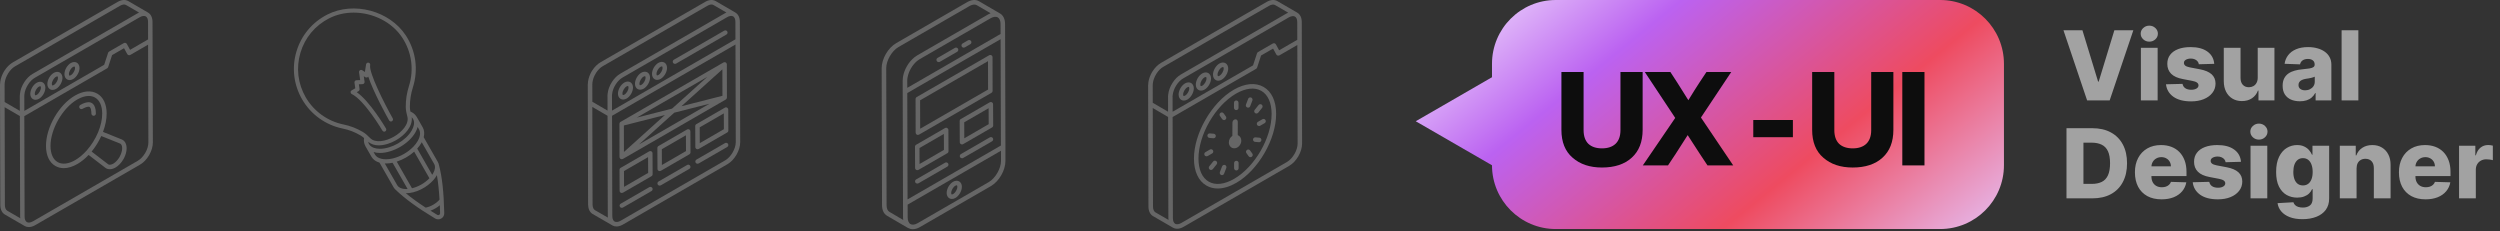 <svg width="638" height="59" viewBox="0 0 638 59" fill="none" xmlns="http://www.w3.org/2000/svg">
<rect x="0" y="0" width="638" height="59" fill="#333333" stroke="none"/>
<path d="M531.433 7.717L535.436 20.828H535.585L539.588 7.717H544.43L538.39 25.618H532.63L526.591 7.717H531.433ZM546.357 25.618V12.193H550.631V25.618H546.357ZM548.499 10.628C547.899 10.628 547.383 10.43 546.952 10.034C546.52 9.632 546.305 9.148 546.305 8.583C546.305 8.023 546.52 7.545 546.952 7.149C547.383 6.747 547.899 6.546 548.499 6.546C549.105 6.546 549.62 6.747 550.046 7.149C550.477 7.545 550.693 8.023 550.693 8.583C550.693 9.148 550.477 9.632 550.046 10.034C549.62 10.43 549.105 10.628 548.499 10.628ZM565.073 16.292L561.149 16.397C561.108 16.117 560.997 15.869 560.816 15.654C560.636 15.432 560.4 15.261 560.108 15.138C559.823 15.01 559.491 14.946 559.112 14.946C558.617 14.946 558.194 15.045 557.845 15.243C557.501 15.441 557.332 15.709 557.338 16.047C557.332 16.309 557.437 16.537 557.652 16.729C557.874 16.921 558.267 17.076 558.832 17.192L561.42 17.682C562.76 17.938 563.756 18.363 564.409 18.958C565.067 19.552 565.399 20.339 565.405 21.318C565.399 22.238 565.126 23.04 564.584 23.721C564.047 24.403 563.313 24.933 562.381 25.312C561.449 25.685 560.382 25.872 559.182 25.872C557.265 25.872 555.753 25.478 554.646 24.692C553.544 23.899 552.915 22.838 552.758 21.51L556.979 21.405C557.073 21.895 557.314 22.267 557.705 22.524C558.095 22.78 558.593 22.909 559.199 22.909C559.747 22.909 560.193 22.806 560.537 22.602C560.881 22.399 561.055 22.128 561.061 21.79C561.055 21.487 560.921 21.245 560.659 21.064C560.397 20.878 559.986 20.732 559.427 20.627L557.084 20.181C555.738 19.937 554.736 19.485 554.077 18.827C553.419 18.162 553.093 17.317 553.098 16.292C553.093 15.395 553.332 14.628 553.815 13.993C554.299 13.352 554.986 12.863 555.878 12.525C556.77 12.187 557.821 12.018 559.033 12.018C560.851 12.018 562.285 12.399 563.334 13.163C564.383 13.92 564.962 14.963 565.073 16.292ZM576.171 19.823V12.193H580.437V25.618H576.364V23.118H576.224C575.927 23.94 575.42 24.593 574.703 25.076C573.992 25.554 573.133 25.793 572.125 25.793C571.21 25.793 570.406 25.583 569.712 25.163C569.019 24.744 568.48 24.158 568.095 23.407C567.711 22.649 567.515 21.764 567.509 20.75V12.193H571.784V19.91C571.789 20.639 571.982 21.213 572.361 21.632C572.739 22.052 573.255 22.262 573.908 22.262C574.333 22.262 574.715 22.168 575.053 21.982C575.396 21.79 575.667 21.513 575.865 21.152C576.069 20.785 576.171 20.342 576.171 19.823ZM586.942 25.845C586.085 25.845 585.325 25.703 584.661 25.417C584.002 25.126 583.481 24.689 583.096 24.106C582.717 23.517 582.528 22.78 582.528 21.895C582.528 21.149 582.659 20.519 582.921 20.007C583.184 19.494 583.545 19.077 584.005 18.757C584.465 18.436 584.996 18.194 585.596 18.031C586.196 17.862 586.837 17.749 587.519 17.69C588.282 17.62 588.897 17.548 589.363 17.472C589.829 17.39 590.167 17.277 590.377 17.131C590.593 16.98 590.7 16.767 590.7 16.493V16.449C590.7 16 590.546 15.654 590.237 15.409C589.928 15.164 589.512 15.042 588.987 15.042C588.422 15.042 587.968 15.164 587.624 15.409C587.28 15.654 587.061 15.992 586.968 16.423L583.026 16.283C583.143 15.467 583.443 14.739 583.926 14.098C584.416 13.451 585.086 12.944 585.937 12.577C586.793 12.204 587.822 12.018 589.022 12.018C589.879 12.018 590.668 12.12 591.391 12.324C592.113 12.522 592.743 12.813 593.279 13.198C593.815 13.576 594.229 14.043 594.52 14.596C594.817 15.15 594.966 15.782 594.966 16.493V25.618H590.945V23.748H590.84C590.601 24.202 590.295 24.587 589.922 24.901C589.555 25.216 589.121 25.452 588.62 25.609C588.125 25.767 587.565 25.845 586.942 25.845ZM588.262 23.048C588.722 23.048 589.136 22.955 589.503 22.769C589.876 22.582 590.173 22.326 590.394 21.999C590.616 21.667 590.727 21.283 590.727 20.846V19.57C590.604 19.634 590.456 19.692 590.281 19.744C590.112 19.797 589.925 19.846 589.721 19.893C589.517 19.94 589.308 19.98 589.092 20.015C588.877 20.05 588.67 20.082 588.472 20.111C588.069 20.176 587.726 20.275 587.44 20.409C587.16 20.543 586.945 20.718 586.793 20.933C586.648 21.143 586.575 21.393 586.575 21.685C586.575 22.128 586.732 22.466 587.047 22.699C587.367 22.932 587.772 23.048 588.262 23.048ZM601.853 7.717V25.618H597.579V7.717H601.853ZM533.985 50.618H527.368V32.717H533.976C535.8 32.717 537.371 33.076 538.687 33.792C540.01 34.503 541.03 35.529 541.747 36.869C542.463 38.203 542.822 39.8 542.822 41.659C542.822 43.524 542.463 45.126 541.747 46.466C541.036 47.806 540.019 48.835 538.696 49.552C537.373 50.263 535.803 50.618 533.985 50.618ZM531.695 46.929H533.819C534.821 46.929 535.669 46.761 536.362 46.423C537.062 46.079 537.589 45.522 537.945 44.753C538.306 43.978 538.486 42.947 538.486 41.659C538.486 40.371 538.306 39.346 537.945 38.582C537.583 37.813 537.05 37.26 536.345 36.922C535.646 36.578 534.783 36.406 533.758 36.406H531.695V46.929ZM551.624 50.871C550.219 50.871 549.007 50.595 547.987 50.041C546.974 49.482 546.193 48.686 545.645 47.655C545.103 46.618 544.832 45.385 544.832 43.958C544.832 42.571 545.106 41.359 545.654 40.322C546.201 39.279 546.974 38.469 547.97 37.892C548.966 37.309 550.141 37.018 551.492 37.018C552.448 37.018 553.322 37.166 554.115 37.464C554.907 37.761 555.592 38.201 556.169 38.783C556.745 39.366 557.194 40.086 557.515 40.942C557.835 41.793 557.995 42.769 557.995 43.87V44.937H546.327V42.454H554.018C554.013 42 553.905 41.595 553.695 41.239C553.485 40.884 553.197 40.607 552.83 40.409C552.468 40.205 552.052 40.103 551.58 40.103C551.102 40.103 550.674 40.211 550.295 40.426C549.916 40.636 549.616 40.925 549.395 41.292C549.173 41.653 549.057 42.064 549.045 42.524V45.05C549.045 45.598 549.153 46.079 549.368 46.492C549.584 46.9 549.89 47.218 550.286 47.445C550.682 47.672 551.154 47.786 551.702 47.786C552.081 47.786 552.425 47.734 552.734 47.629C553.042 47.524 553.308 47.37 553.529 47.166C553.75 46.962 553.916 46.711 554.027 46.414L557.952 46.528C557.789 47.407 557.43 48.174 556.877 48.826C556.329 49.473 555.609 49.977 554.718 50.338C553.826 50.694 552.795 50.871 551.624 50.871ZM571.899 41.292L567.975 41.397C567.934 41.117 567.823 40.869 567.643 40.654C567.462 40.432 567.226 40.261 566.935 40.138C566.649 40.01 566.317 39.946 565.938 39.946C565.443 39.946 565.021 40.045 564.671 40.243C564.327 40.441 564.158 40.709 564.164 41.047C564.158 41.309 564.263 41.537 564.479 41.729C564.7 41.921 565.093 42.076 565.659 42.192L568.246 42.682C569.586 42.938 570.583 43.363 571.235 43.958C571.894 44.552 572.226 45.339 572.232 46.318C572.226 47.238 571.952 48.04 571.41 48.721C570.874 49.403 570.14 49.933 569.207 50.312C568.275 50.685 567.209 50.871 566.008 50.871C564.091 50.871 562.579 50.478 561.472 49.691C560.371 48.899 559.741 47.839 559.584 46.51L563.806 46.405C563.899 46.895 564.141 47.267 564.531 47.524C564.922 47.78 565.42 47.908 566.026 47.908C566.574 47.908 567.019 47.806 567.363 47.602C567.707 47.399 567.882 47.128 567.888 46.79C567.882 46.487 567.748 46.245 567.485 46.064C567.223 45.878 566.812 45.732 566.253 45.627L563.911 45.181C562.565 44.937 561.562 44.485 560.904 43.827C560.245 43.162 559.919 42.317 559.925 41.292C559.919 40.395 560.158 39.628 560.642 38.993C561.125 38.352 561.813 37.863 562.704 37.525C563.596 37.187 564.648 37.018 565.86 37.018C567.678 37.018 569.111 37.399 570.16 38.163C571.209 38.92 571.789 39.963 571.899 41.292ZM574.336 50.618V37.193H578.61V50.618H574.336ZM576.477 35.628C575.877 35.628 575.361 35.43 574.93 35.034C574.499 34.632 574.283 34.148 574.283 33.583C574.283 33.023 574.499 32.545 574.93 32.149C575.361 31.747 575.877 31.546 576.477 31.546C577.083 31.546 577.599 31.747 578.024 32.149C578.456 32.545 578.671 33.023 578.671 33.583C578.671 34.148 578.456 34.632 578.024 35.034C577.599 35.43 577.083 35.628 576.477 35.628ZM587.589 55.932C586.313 55.932 585.22 55.755 584.311 55.399C583.402 55.044 582.688 54.557 582.17 53.94C581.651 53.322 581.339 52.623 581.234 51.842L585.281 51.614C585.357 51.888 585.497 52.127 585.701 52.331C585.911 52.535 586.182 52.693 586.514 52.803C586.852 52.914 587.248 52.969 587.702 52.969C588.419 52.969 589.011 52.794 589.477 52.445C589.949 52.101 590.185 51.498 590.185 50.636V48.276H590.036C589.867 48.689 589.611 49.059 589.267 49.386C588.923 49.712 588.495 49.968 587.982 50.155C587.475 50.341 586.892 50.434 586.234 50.434C585.255 50.434 584.358 50.207 583.542 49.753C582.732 49.292 582.082 48.581 581.593 47.62C581.109 46.653 580.867 45.409 580.867 43.888C580.867 42.32 581.118 41.03 581.619 40.016C582.12 38.996 582.776 38.241 583.586 37.752C584.401 37.263 585.278 37.018 586.216 37.018C586.922 37.018 587.525 37.14 588.026 37.385C588.533 37.624 588.949 37.933 589.276 38.311C589.602 38.69 589.85 39.083 590.019 39.491H590.141V37.193H594.398V50.67C594.398 51.807 594.112 52.765 593.541 53.546C592.97 54.327 592.172 54.918 591.146 55.321C590.121 55.728 588.935 55.932 587.589 55.932ZM587.72 47.323C588.238 47.323 588.681 47.186 589.048 46.912C589.416 46.638 589.698 46.245 589.896 45.732C590.094 45.219 590.193 44.605 590.193 43.888C590.193 43.159 590.094 42.533 589.896 42.009C589.704 41.478 589.421 41.07 589.048 40.785C588.681 40.499 588.238 40.357 587.72 40.357C587.19 40.357 586.741 40.502 586.374 40.794C586.007 41.085 585.727 41.496 585.535 42.026C585.348 42.55 585.255 43.171 585.255 43.888C585.255 44.605 585.351 45.219 585.543 45.732C585.736 46.245 586.013 46.638 586.374 46.912C586.741 47.186 587.19 47.323 587.72 47.323ZM601.397 42.961V50.618H597.123V37.193H601.187V39.657H601.335C601.633 38.836 602.14 38.192 602.856 37.726C603.573 37.254 604.427 37.018 605.417 37.018C606.361 37.018 607.18 37.23 607.873 37.656C608.573 38.075 609.115 38.664 609.499 39.421C609.89 40.173 610.082 41.053 610.076 42.061V50.618H605.802V42.9C605.808 42.154 605.618 41.572 605.234 41.152C604.855 40.733 604.328 40.523 603.652 40.523C603.203 40.523 602.807 40.622 602.463 40.82C602.125 41.012 601.863 41.289 601.676 41.65C601.496 42.011 601.402 42.449 601.397 42.961ZM618.998 50.871C617.594 50.871 616.382 50.595 615.362 50.041C614.348 49.482 613.567 48.686 613.019 47.655C612.477 46.618 612.207 45.385 612.207 43.958C612.207 42.571 612.48 41.359 613.028 40.322C613.576 39.279 614.348 38.469 615.344 37.892C616.341 37.309 617.515 37.018 618.867 37.018C619.822 37.018 620.697 37.166 621.489 37.464C622.281 37.761 622.966 38.201 623.543 38.783C624.12 39.366 624.569 40.086 624.889 40.942C625.21 41.793 625.37 42.769 625.37 43.87V44.937H613.701V42.454H621.393C621.387 42 621.279 41.595 621.069 41.239C620.86 40.884 620.571 40.607 620.204 40.409C619.843 40.205 619.426 40.103 618.954 40.103C618.476 40.103 618.048 40.211 617.669 40.426C617.291 40.636 616.991 40.925 616.769 41.292C616.548 41.653 616.431 42.064 616.419 42.524V45.05C616.419 45.598 616.527 46.079 616.743 46.492C616.958 46.9 617.264 47.218 617.661 47.445C618.057 47.672 618.529 47.786 619.077 47.786C619.455 47.786 619.799 47.734 620.108 47.629C620.417 47.524 620.682 47.37 620.903 47.166C621.125 46.962 621.291 46.711 621.402 46.414L625.326 46.528C625.163 47.407 624.805 48.174 624.251 48.826C623.703 49.473 622.984 49.977 622.092 50.338C621.201 50.694 620.169 50.871 618.998 50.871ZM627.553 50.618V37.193H631.705V39.64H631.844C632.089 38.754 632.488 38.096 633.042 37.664C633.595 37.227 634.239 37.009 634.974 37.009C635.172 37.009 635.376 37.024 635.585 37.053C635.795 37.076 635.99 37.114 636.171 37.166V40.881C635.967 40.811 635.699 40.756 635.367 40.715C635.041 40.674 634.749 40.654 634.493 40.654C633.986 40.654 633.528 40.767 633.121 40.995C632.718 41.216 632.401 41.528 632.168 41.93C631.941 42.326 631.827 42.792 631.827 43.328V50.618H627.553Z" fill="#A2A2A2"/>
<path fill-rule="evenodd" clip-rule="evenodd" d="M495.122 58.449C504.116 58.449 511.408 51.157 511.408 42.163V16.286C511.408 7.292 504.116 9.36064e-06 495.122 8.57428e-06L397.043 0C388.049 -7.86327e-07 380.757 7.292 380.757 16.286V19.708L361.297 30.944L380.757 42.179C380.766 51.166 388.054 58.449 397.043 58.449L495.122 58.449Z" fill="url(#paint0_linear_1104_437)"/>
<path d="M408.82 42.751C405.717 42.751 403.217 41.913 401.32 40.239C399.422 38.609 398.473 36.243 398.473 33.14V18.373H404.132V33.207C404.132 34.725 404.534 35.886 405.338 36.69C406.164 37.471 407.325 37.862 408.82 37.862C410.316 37.862 411.477 37.471 412.303 36.69C413.129 35.886 413.542 34.725 413.542 33.207V18.373H419.201V33.14C419.201 36.199 418.275 38.565 416.422 40.239C414.591 41.913 412.057 42.751 408.82 42.751ZM441.815 18.373L434.08 29.993L442.317 42.215H435.754L433.778 39.235C432.841 37.828 431.814 36.243 430.698 34.48C430.363 35.038 429.347 36.623 427.651 39.235L425.675 42.215H419.246L427.517 30.093L419.748 18.373H426.278L428.086 21.152C428.108 21.219 429.035 22.693 430.865 25.573C431.914 23.854 432.841 22.38 433.645 21.152L435.486 18.373H441.815ZM457.548 35.015H447.436V30.629H457.548V35.015ZM472.809 42.751C469.706 42.751 467.206 41.913 465.309 40.239C463.411 38.609 462.462 36.243 462.462 33.14V18.373H468.121V33.207C468.121 34.725 468.523 35.886 469.327 36.69C470.153 37.471 471.314 37.862 472.809 37.862C474.305 37.862 475.466 37.471 476.292 36.69C477.118 35.886 477.531 34.725 477.531 33.207V18.373H483.19V33.14C483.19 36.199 482.263 38.565 480.411 40.239C478.58 41.913 476.046 42.751 472.809 42.751ZM491.127 42.215H485.468V18.373H491.127V42.215Z" fill="#0D0D0D"/>
<path d="M112.028 42.132C111.968 41.843 111.875 41.571 111.73 41.316L108.132 35.021C108.362 34.086 108.285 33.218 107.869 32.487L106.329 29.799C106.312 29.774 106.287 29.756 106.27 29.731C105.929 29.178 105.411 28.753 104.739 28.464C104.662 28.081 104.602 27.69 104.602 27.307C104.594 25.614 104.849 23.922 105.377 22.272C106.797 17.806 106.142 12.984 103.573 9.054C99.431 2.734 90.254 0.284 83.518 3.721C79.665 5.686 76.875 9.037 75.65 13.162C74.425 17.288 74.944 21.617 77.096 25.351C79.325 29.212 83.11 31.925 87.474 32.81C89.081 33.133 90.612 33.729 92.033 34.58C92.339 34.758 92.628 34.988 92.9 35.226C92.798 35.966 92.9 36.646 93.223 37.225C93.232 37.25 93.232 37.276 93.249 37.301L94.788 39.989C95.205 40.72 95.92 41.23 96.847 41.503L100.445 47.797C100.598 48.06 100.794 48.29 101.023 48.486C103.413 50.773 106.696 53.147 111.043 55.758C111.29 55.903 111.562 55.979 111.834 55.979C112.097 55.979 112.361 55.911 112.608 55.767C113.101 55.486 113.382 54.976 113.374 54.406C113.253 49.038 112.828 45.134 112.028 42.132H112.028ZM110.803 41.851C111.16 42.464 111.05 43.349 110.514 44.284C110.454 44.394 110.369 44.496 110.292 44.599L106.473 37.922C106.882 37.471 107.239 36.995 107.52 36.502C107.562 36.434 107.588 36.357 107.63 36.289L110.803 41.851ZM105.139 48.044L101.251 41.248C102.859 40.729 104.441 39.827 105.7 38.704L109.587 45.492C108.43 46.708 106.771 47.661 105.139 48.044ZM93.962 36.195C94.719 36.824 95.655 37.096 96.65 37.096C98.138 37.096 99.746 36.526 101.022 35.812C103.318 34.511 105.377 32.223 105.07 29.917C105.275 30.113 105.436 30.343 105.538 30.606C105.819 31.338 105.649 32.29 105.07 33.294C103.591 35.871 99.95 37.972 96.956 37.972C95.774 37.972 94.847 37.632 94.345 37.011C94.141 36.773 94.022 36.501 93.962 36.195ZM87.685 31.772C83.62 30.947 80.09 28.412 78.014 24.823C76.007 21.344 75.531 17.312 76.671 13.468C77.811 9.624 80.413 6.502 84.003 4.674C85.933 3.687 88.085 3.219 90.246 3.219C95.102 3.219 100.018 5.567 102.681 9.649C105.071 13.315 105.683 17.798 104.365 21.965C103.812 23.718 103.531 25.52 103.548 27.324C103.557 28.191 103.761 28.999 103.965 29.782C104.45 31.67 102.511 33.754 100.503 34.893C98.462 36.05 95.808 36.603 94.456 35.233C93.911 34.681 93.316 34.102 92.602 33.677C91.054 32.759 89.412 32.121 87.686 31.773L87.685 31.772ZM95.706 39.453L95.332 38.797C95.825 38.942 96.353 39.035 96.948 39.035C100.282 39.035 104.339 36.697 105.989 33.822C106.27 33.337 106.465 32.861 106.584 32.393L106.942 33.022C107.376 33.788 107.257 34.834 106.602 35.982C106.321 36.467 105.964 36.943 105.547 37.377C105.471 37.419 105.411 37.487 105.368 37.555C104.059 38.874 102.239 39.92 100.427 40.388C100.342 40.388 100.257 40.404 100.18 40.447C99.602 40.575 99.032 40.651 98.479 40.651C98.062 40.651 97.688 40.608 97.348 40.523C97.331 40.515 97.305 40.515 97.288 40.507C96.556 40.337 96.004 39.971 95.706 39.453ZM98.19 41.706C98.292 41.706 98.386 41.723 98.487 41.723C99.04 41.723 99.61 41.655 100.188 41.536L104.016 48.222C103.897 48.23 103.778 48.247 103.667 48.247C102.842 48.247 102.162 48.043 101.728 47.677C101.584 47.558 101.465 47.414 101.371 47.261L98.19 41.706ZM103.659 49.31C106.074 49.31 108.923 47.873 110.616 45.934C110.633 45.917 110.659 45.891 110.667 45.874C110.956 45.534 111.22 45.176 111.433 44.811C111.458 44.768 111.475 44.735 111.492 44.692C111.807 46.461 112.028 48.528 112.164 50.944C111.33 51.93 109.893 52.755 108.626 52.985C106.669 51.709 104.985 50.484 103.548 49.302C103.591 49.302 103.625 49.31 103.659 49.31ZM112.071 54.839C112.003 54.882 111.807 54.966 111.595 54.839C110.991 54.473 110.412 54.116 109.851 53.767C110.71 53.461 111.552 52.976 112.249 52.38C112.275 53.036 112.3 53.716 112.309 54.422C112.309 54.677 112.139 54.796 112.071 54.839Z" fill="#666666"/>
<path d="M98.045 33.601C98.139 33.601 98.232 33.575 98.317 33.524C98.573 33.38 98.657 33.048 98.504 32.793C98.326 32.486 94.413 25.869 91.037 23.522L91.496 23.258C91.683 23.148 91.785 22.935 91.76 22.723L91.581 21.515L92.534 21.472C92.687 21.464 92.823 21.396 92.916 21.276C93.01 21.157 93.053 21.013 93.035 20.86L92.84 19.448L93.222 19.703C93.375 19.805 93.562 19.814 93.732 19.746C93.834 19.703 93.919 19.627 93.97 19.533C95.365 23.675 98.802 29.842 99.303 30.735C99.448 30.991 99.771 31.084 100.026 30.939C100.281 30.795 100.375 30.471 100.23 30.216C97.857 25.998 94.268 18.751 94.447 16.761L94.472 16.591C94.515 16.31 94.328 16.038 94.047 15.987C93.766 15.936 93.494 16.115 93.426 16.395C93.417 16.455 93.4 16.506 93.4 16.574L93.12 18.369L92.447 17.926C92.269 17.816 92.048 17.807 91.869 17.926C91.691 18.037 91.597 18.241 91.631 18.445L91.912 20.435L90.959 20.478C90.806 20.487 90.67 20.554 90.577 20.674C90.483 20.793 90.44 20.937 90.458 21.09L90.67 22.528L89.735 23.064C89.565 23.166 89.463 23.344 89.471 23.54C89.48 23.735 89.59 23.914 89.769 23.999C93.001 25.564 97.551 33.261 97.594 33.338C97.688 33.507 97.858 33.601 98.045 33.601Z" fill="#666666"/>
<path d="M332.223 10.479L332.214 5.652C332.214 4.516 331.798 3.658 331.041 3.224C331.032 3.224 331.032 3.224 331.023 3.214C331.023 3.214 331.013 3.214 331.013 3.205L325.973 0.279C325.216 -0.155 324.229 -0.081 323.25 0.491L296.296 16.045C295.484 16.516 294.754 17.245 294.172 18.141C293.997 18.399 293.84 18.676 293.692 18.999C293.258 19.885 293.028 20.799 293.018 21.658C293.009 21.686 293 21.713 293 21.741L293.083 52.738C293.092 53.855 293.507 54.713 294.255 55.156L299.295 58.073C299.305 58.083 299.314 58.091 299.323 58.101C299.646 58.285 300.015 58.378 300.403 58.378C300.92 58.378 301.474 58.212 302.046 57.889L329 42.326C330.856 41.255 332.295 38.754 332.295 36.631L332.223 10.479ZM299.25 28.517L299.241 24.686C299.241 24.649 299.241 24.622 299.231 24.585C299.231 24.502 299.25 24.409 299.268 24.299C299.342 23.487 299.675 22.573 300.219 21.733C300.699 20.985 301.308 20.376 301.955 20.006L328.899 4.443C329.102 4.323 329.296 4.249 329.481 4.194C329.721 4.12 329.942 4.092 330.145 4.12C330.182 4.129 330.21 4.147 330.247 4.157C330.321 4.175 330.385 4.194 330.45 4.231L330.468 4.24H330.477C330.856 4.461 331.059 4.969 331.059 5.661L331.068 10.157L326.434 12.834L325.613 11.329C325.539 11.19 325.41 11.089 325.262 11.052C325.114 11.005 324.948 11.034 324.819 11.107L321.043 13.285C320.924 13.359 320.831 13.47 320.785 13.608L319.779 16.682L299.25 28.517ZM294.736 19.508C294.865 19.231 294.994 19 295.142 18.778C295.623 18.031 296.232 17.422 296.878 17.052L323.832 1.498C324.442 1.138 325.014 1.064 325.392 1.286L328.743 3.233C328.632 3.28 328.512 3.344 328.402 3.409C328.373 3.418 328.346 3.427 328.318 3.446C328.309 3.446 328.309 3.455 328.3 3.455L301.374 18.999C300.562 19.47 299.833 20.2 299.251 21.104C298.605 22.101 298.208 23.199 298.124 24.15C298.097 24.326 298.078 24.501 298.078 24.676C298.078 24.713 298.078 24.75 298.088 24.787L298.097 27.529H298.088V28.507L294.183 26.236L294.174 21.75C294.174 21.058 294.377 20.264 294.737 19.507L294.736 19.508ZM294.247 52.738L294.182 27.566L298.096 29.846L298.17 55.692C298.17 55.848 298.198 55.978 298.217 56.126L294.856 54.187C294.468 53.947 294.256 53.43 294.247 52.738ZM328.429 41.338L301.475 56.901C300.866 57.251 300.303 57.325 299.924 57.122C299.915 57.122 299.915 57.113 299.915 57.113L299.887 57.094C299.527 56.864 299.324 56.374 299.324 55.691L299.25 29.863L320.555 17.567C320.675 17.493 320.768 17.383 320.814 17.244L321.82 14.17L324.893 12.398L325.715 13.903C325.789 14.042 325.918 14.143 326.066 14.18C326.213 14.226 326.38 14.198 326.509 14.125L331.078 11.485L331.152 36.649C331.152 38.337 329.906 40.488 328.429 41.337L328.429 41.338Z" fill="#666666"/>
<path d="M303.968 21.187C303.534 20.938 302.971 20.974 302.426 21.279C301.503 21.814 300.783 23.06 300.783 24.131C300.783 24.75 301.032 25.248 301.475 25.497C301.669 25.608 301.891 25.664 302.121 25.664C302.407 25.664 302.721 25.572 303.017 25.405C303.94 24.87 304.66 23.624 304.66 22.553C304.651 21.934 304.401 21.436 303.968 21.187ZM302.436 24.399C302.242 24.51 302.103 24.528 302.048 24.491C301.993 24.463 301.937 24.334 301.937 24.122C301.937 23.466 302.436 22.608 303.008 22.276C303.147 22.202 303.257 22.165 303.331 22.165C303.359 22.165 303.386 22.174 303.396 22.183C303.451 22.211 303.506 22.34 303.506 22.552C303.506 23.208 303.008 24.076 302.436 24.399Z" fill="#666666"/>
<path d="M308.362 18.649C307.918 18.39 307.355 18.427 306.811 18.741C305.888 19.276 305.168 20.522 305.168 21.593C305.168 22.212 305.417 22.71 305.86 22.959C306.054 23.07 306.275 23.126 306.506 23.126C306.792 23.126 307.106 23.034 307.402 22.867C308.334 22.332 309.054 21.076 309.054 20.015C309.045 19.405 308.796 18.907 308.362 18.649ZM306.82 21.87C306.626 21.981 306.488 21.999 306.432 21.962C306.377 21.934 306.321 21.805 306.321 21.593C306.321 20.937 306.82 20.079 307.392 19.747C307.531 19.673 307.641 19.636 307.715 19.636C307.743 19.636 307.771 19.645 307.789 19.654C307.844 19.682 307.9 19.811 307.9 20.023C307.9 20.679 307.392 21.538 306.82 21.87Z" fill="#666666"/>
<path d="M312.745 16.119C312.302 15.87 311.739 15.898 311.195 16.211C310.272 16.747 309.552 17.993 309.561 19.054C309.561 19.673 309.81 20.181 310.253 20.43C310.447 20.541 310.659 20.596 310.89 20.596C311.176 20.596 311.481 20.513 311.785 20.337C312.718 19.802 313.438 18.547 313.438 17.485C313.429 16.867 313.179 16.369 312.745 16.119ZM311.204 19.341C310.992 19.461 310.862 19.461 310.825 19.433C310.788 19.415 310.714 19.304 310.714 19.054C310.714 18.399 311.204 17.541 311.776 17.217C311.97 17.106 312.118 17.088 312.173 17.125C312.228 17.153 312.284 17.282 312.284 17.494C312.284 18.141 311.776 19.009 311.204 19.341Z" fill="#666666"/>
<path d="M322.476 22.193C320.408 21.002 317.703 21.251 314.86 22.895C309.239 26.144 304.679 34.036 304.697 40.507C304.707 43.747 305.842 46.193 307.891 47.365C308.75 47.864 309.719 48.104 310.762 48.104C312.23 48.104 313.836 47.624 315.498 46.664C321.119 43.415 325.688 35.522 325.67 29.061C325.67 25.812 324.525 23.375 322.476 22.193V22.193ZM314.925 45.657C312.451 47.078 310.162 47.328 308.473 46.359C306.793 45.389 305.86 43.313 305.851 40.497C305.833 34.405 310.134 26.956 315.433 23.891C317.906 22.47 320.196 22.22 321.894 23.189C323.575 24.159 324.507 26.245 324.516 29.061C324.534 35.152 320.233 42.602 314.925 45.657V45.657Z" fill="#666666"/>
<path d="M315.487 28.101C315.81 28.101 316.069 27.842 316.069 27.519V26.209C316.069 25.894 315.81 25.636 315.487 25.636C315.173 25.636 314.915 25.894 314.915 26.217V27.528C314.915 27.842 315.174 28.101 315.487 28.101Z" fill="#666666"/>
<path d="M315.524 41.034C315.201 41.034 314.942 41.292 314.942 41.615V42.925C314.942 43.24 315.201 43.498 315.524 43.498C315.838 43.498 316.096 43.24 316.096 42.917V41.606C316.106 41.292 315.847 41.034 315.524 41.034Z" fill="#666666"/>
<path d="M311.906 30.408C312.017 30.565 312.192 30.648 312.377 30.648C312.497 30.648 312.608 30.611 312.71 30.537C312.968 30.353 313.032 29.992 312.848 29.734L312.276 28.931C312.091 28.672 311.731 28.608 311.473 28.792C311.214 28.977 311.15 29.337 311.334 29.595L311.906 30.408Z" fill="#666666"/>
<path d="M319.023 38.402C318.838 38.144 318.478 38.079 318.22 38.263C317.961 38.448 317.897 38.808 318.081 39.067L318.653 39.87C318.764 40.027 318.94 40.11 319.124 40.11C319.244 40.11 319.355 40.073 319.457 39.999C319.715 39.815 319.78 39.454 319.595 39.196L319.023 38.402Z" fill="#666666"/>
<path d="M308.665 35.199L309.653 35.282H309.699C309.994 35.282 310.244 35.051 310.271 34.756C310.299 34.442 310.059 34.156 309.745 34.128L308.758 34.045C308.435 34.008 308.158 34.258 308.13 34.572C308.111 34.894 308.342 35.171 308.665 35.199Z" fill="#666666"/>
<path d="M321.386 35.135L320.398 35.052C320.084 35.015 319.798 35.264 319.771 35.578C319.743 35.892 319.983 36.178 320.297 36.206L321.284 36.289H321.331C321.626 36.289 321.875 36.058 321.903 35.762C321.94 35.44 321.7 35.163 321.386 35.135Z" fill="#666666"/>
<path d="M309.552 38.375C309.395 38.097 309.044 38.005 308.767 38.162L307.623 38.827C307.346 38.984 307.253 39.335 307.41 39.611C307.521 39.796 307.715 39.898 307.909 39.898C308.01 39.898 308.102 39.87 308.195 39.824L309.339 39.159C309.616 39.002 309.718 38.652 309.552 38.375Z" fill="#666666"/>
<path d="M322.17 30.427L321.026 31.092C320.749 31.249 320.657 31.6 320.814 31.877C320.924 32.061 321.118 32.163 321.312 32.163C321.414 32.163 321.506 32.135 321.598 32.089L322.743 31.424C323.02 31.267 323.112 30.916 322.955 30.639C322.807 30.363 322.457 30.261 322.17 30.427Z" fill="#666666"/>
<path d="M309.597 41.209L308.61 42.436C308.406 42.685 308.453 43.046 308.692 43.249C308.803 43.331 308.923 43.378 309.052 43.378C309.219 43.378 309.385 43.304 309.505 43.165L310.492 41.938C310.695 41.689 310.649 41.328 310.409 41.126C310.16 40.923 309.8 40.96 309.597 41.209Z" fill="#666666"/>
<path d="M320.648 28.968C320.814 28.968 320.98 28.895 321.1 28.756L322.087 27.528C322.29 27.279 322.244 26.919 322.004 26.716C321.755 26.513 321.395 26.55 321.192 26.799L320.205 28.027C320.001 28.276 320.038 28.636 320.287 28.839C320.389 28.922 320.518 28.968 320.648 28.968Z" fill="#666666"/>
<path d="M312.627 42.113C312.331 41.993 311.999 42.15 311.879 42.445L311.316 43.913C311.205 44.208 311.353 44.541 311.648 44.661C311.713 44.688 311.787 44.697 311.852 44.697C312.082 44.697 312.304 44.559 312.387 44.328L312.95 42.86C313.07 42.556 312.922 42.224 312.627 42.113Z" fill="#666666"/>
<path d="M318.312 27.436C318.376 27.463 318.45 27.473 318.515 27.473C318.745 27.473 318.967 27.334 319.05 27.104L319.613 25.636C319.724 25.34 319.576 25.008 319.281 24.888C318.986 24.768 318.653 24.925 318.533 25.22L317.97 26.688C317.859 26.993 318.007 27.325 318.312 27.436Z" fill="#666666"/>
<path d="M315.875 34.48L315.884 31.092C315.884 30.695 315.579 30.4 315.21 30.455C314.831 30.51 314.518 30.879 314.518 31.286L314.499 34.673C313.964 35.024 313.604 35.652 313.604 36.344C313.604 37.295 314.305 37.96 315.191 37.831C316.069 37.711 316.77 36.843 316.779 35.892C316.77 35.209 316.41 34.683 315.875 34.48Z" fill="#666666"/>
<path d="M256.586 37.47L256.503 9L256.493 6.133C256.493 4.876 256.031 3.914 255.199 3.433C255.181 3.424 255.162 3.415 255.144 3.406L249.836 0.308C248.995 -0.173 247.922 -0.089 246.812 0.549L228.698 11.016C226.618 12.218 224.991 15.038 225 17.433L225.092 52.366C225.092 53.624 225.555 54.585 226.378 55.066L231.74 58.192C231.75 58.201 231.768 58.201 231.787 58.201C232.138 58.395 232.527 58.497 232.942 58.497C233.516 58.497 234.135 58.312 234.764 57.951L252.878 47.493C254.968 46.291 256.595 43.462 256.586 41.067V37.47ZM234.062 15.546C234.256 15.389 234.45 15.25 234.653 15.13L250.937 5.736L252.767 4.682C252.795 4.663 252.823 4.654 252.851 4.635C253.008 4.552 253.156 4.478 253.304 4.422C253.322 4.413 253.341 4.413 253.35 4.413C253.498 4.358 253.646 4.321 253.785 4.302C253.905 4.284 254.007 4.293 254.118 4.302H254.229C254.368 4.32 254.497 4.367 254.608 4.431L254.627 4.441H254.636C255.089 4.709 255.339 5.31 255.339 6.133L255.348 8.667L231.538 22.416L231.528 20.548C231.528 20.262 231.565 19.956 231.63 19.642C231.917 18.135 232.879 16.508 234.062 15.546L234.062 15.546ZM231.611 50.886L231.537 23.748L255.356 9.998L255.43 37.137L231.611 50.886ZM226.97 54.057C226.507 53.789 226.257 53.188 226.257 52.356L226.165 17.423C226.156 15.472 227.58 12.994 229.281 12.013L247.395 1.556C247.848 1.297 248.274 1.168 248.643 1.168C248.875 1.168 249.078 1.214 249.263 1.316L252.795 3.378C252.767 3.387 252.748 3.405 252.721 3.415C252.545 3.489 252.36 3.572 252.185 3.674L249.605 5.162L234.07 14.132C233.83 14.27 233.599 14.437 233.367 14.622C231.897 15.787 230.76 17.71 230.455 19.569C230.455 19.596 230.446 19.615 230.437 19.643C230.427 19.68 230.437 19.707 230.427 19.744C230.39 20.022 230.362 20.29 230.362 20.558L230.455 55.5C230.455 55.722 230.473 55.935 230.501 56.138L226.97 54.057ZM252.304 46.484L234.2 56.943C233.47 57.368 232.813 57.451 232.351 57.183C232.212 57.109 232.101 56.989 232.009 56.859C231.861 56.647 231.741 56.378 231.685 56.055C231.658 55.879 231.639 55.685 231.639 55.472L231.629 52.218L255.448 38.468L255.458 41.067C255.448 43.017 254.016 45.505 252.304 46.484Z" fill="#666666"/>
<path d="M239.554 15.851C239.656 15.851 239.748 15.824 239.841 15.777L244.27 13.216C244.547 13.059 244.639 12.707 244.482 12.43C244.325 12.152 243.974 12.06 243.697 12.217L239.268 14.779C238.99 14.936 238.898 15.287 239.055 15.564C239.166 15.75 239.36 15.851 239.554 15.851Z" fill="#666666"/>
<path d="M245.943 12.162C246.045 12.162 246.137 12.135 246.229 12.088L247.616 11.284C247.894 11.127 247.986 10.766 247.829 10.498C247.672 10.22 247.32 10.128 247.043 10.285L245.656 11.09C245.379 11.247 245.286 11.607 245.443 11.876C245.545 12.061 245.739 12.162 245.943 12.162Z" fill="#666666"/>
<path d="M244.777 46.292C244.343 46.042 243.779 46.07 243.233 46.384C242.309 46.921 241.588 48.169 241.588 49.242C241.588 49.861 241.837 50.36 242.281 50.61C242.475 50.721 242.697 50.776 242.928 50.776C243.215 50.776 243.529 50.684 243.825 50.518C244.75 49.981 245.471 48.733 245.471 47.66C245.471 47.05 245.212 46.542 244.777 46.292ZM243.242 49.519C243.048 49.63 242.91 49.648 242.854 49.611C242.799 49.584 242.743 49.454 242.743 49.241C242.743 48.585 243.242 47.725 243.816 47.392C243.955 47.318 244.065 47.281 244.14 47.281C244.167 47.281 244.195 47.29 244.204 47.3C244.259 47.327 244.315 47.456 244.315 47.669C244.315 48.326 243.816 49.186 243.242 49.519Z" fill="#666666"/>
<path d="M233.968 34.355C234.061 34.41 234.153 34.428 234.255 34.428C234.357 34.428 234.458 34.401 234.541 34.355L253.025 23.684C253.201 23.582 253.311 23.388 253.311 23.185L253.293 14.604C253.293 14.401 253.182 14.207 253.007 14.105C252.831 14.003 252.609 14.003 252.433 14.105L233.94 24.766C233.764 24.868 233.653 25.062 233.653 25.265L233.672 33.846C233.681 34.059 233.783 34.253 233.967 34.355H233.968ZM252.138 15.603L252.156 22.852L234.829 32.848L234.811 25.599L252.138 15.603Z" fill="#666666"/>
<path d="M241.745 32.681C241.56 32.579 241.347 32.579 241.171 32.681L233.792 36.943C233.617 37.045 233.506 37.239 233.506 37.442L233.534 42.852C233.534 43.055 233.645 43.249 233.82 43.351C233.912 43.406 234.005 43.425 234.107 43.425C234.208 43.425 234.31 43.397 234.393 43.351L241.772 39.088C241.948 38.987 242.058 38.793 242.058 38.589L242.031 33.18C242.031 32.976 241.92 32.791 241.745 32.681ZM234.671 41.853L234.653 37.775L240.875 34.178L240.894 38.256L234.671 41.853Z" fill="#666666"/>
<path d="M245.222 36.786C245.314 36.841 245.406 36.86 245.508 36.86C245.61 36.86 245.712 36.832 245.795 36.786L253.174 32.523C253.35 32.422 253.46 32.227 253.46 32.024L253.433 26.615C253.433 26.411 253.321 26.217 253.146 26.116C252.97 26.014 252.748 26.014 252.573 26.116L245.194 30.378C245.018 30.48 244.907 30.674 244.907 30.877L244.935 36.286C244.935 36.49 245.046 36.684 245.222 36.786ZM252.295 27.613L252.313 31.691L246.091 35.288L246.072 31.21L252.295 27.613Z" fill="#666666"/>
<path d="M241.189 41.52L233.811 45.782C233.533 45.939 233.441 46.291 233.598 46.568C233.709 46.753 233.903 46.855 234.097 46.855C234.199 46.855 234.291 46.827 234.384 46.781L241.762 42.518C242.04 42.361 242.132 42.009 241.975 41.732C241.828 41.455 241.467 41.363 241.189 41.52Z" fill="#666666"/>
<path d="M252.601 35.057L245.222 39.32C244.944 39.477 244.852 39.837 245.009 40.106C245.12 40.29 245.314 40.392 245.508 40.392C245.61 40.392 245.702 40.365 245.795 40.318L253.174 36.056C253.451 35.899 253.544 35.538 253.387 35.27C253.23 34.993 252.878 34.9 252.601 35.057Z" fill="#666666"/>
<path d="M38.938 10.398L38.92 5.606C38.92 4.479 38.508 3.627 37.756 3.197C37.747 3.197 37.738 3.197 37.738 3.187C37.738 3.187 37.729 3.187 37.729 3.178L32.727 0.274C31.975 -0.157 30.995 -0.074 30.024 0.485L3.271 15.922C2.465 16.39 1.741 17.113 1.164 18.002C0.99 18.259 0.834 18.534 0.687 18.854C0.256 19.734 0.037 20.641 0.018 21.493C0.009 21.52 0 21.548 0 21.584L0.082 52.35C0.1 53.458 0.504 54.31 1.246 54.75L6.248 57.645C6.258 57.654 6.266 57.663 6.285 57.673C6.606 57.856 6.972 57.947 7.357 57.947C7.87 57.947 8.42 57.782 8.987 57.462L35.74 42.016C37.582 40.953 39.011 38.47 39.011 36.363L38.938 10.398ZM6.212 28.301L6.203 24.499C6.203 24.389 6.203 24.27 6.221 24.16C6.221 24.141 6.221 24.123 6.23 24.105C6.304 23.299 6.634 22.392 7.174 21.558C7.65 20.816 8.255 20.211 8.896 19.845L35.639 4.407C35.841 4.288 36.033 4.215 36.216 4.151C36.455 4.077 36.674 4.05 36.867 4.077C36.913 4.086 36.958 4.105 37.004 4.123C37.059 4.141 37.123 4.151 37.178 4.178L37.197 4.187H37.206C37.582 4.407 37.783 4.911 37.783 5.598L37.792 10.06L33.193 12.717L32.377 11.223C32.304 11.085 32.176 10.985 32.03 10.948C31.883 10.902 31.718 10.93 31.59 11.003L27.843 13.165C27.724 13.238 27.632 13.348 27.586 13.485L26.587 16.536L6.212 28.301ZM1.732 19.359C1.86 19.084 1.988 18.855 2.135 18.635C2.612 17.893 3.216 17.288 3.858 16.922L30.61 1.484C31.215 1.127 31.783 1.053 32.159 1.273L35.485 3.206C35.375 3.252 35.265 3.316 35.164 3.371C35.127 3.389 35.1 3.399 35.063 3.417C35.054 3.417 35.054 3.426 35.045 3.435L8.319 18.855C7.513 19.322 6.79 20.046 6.212 20.943C5.571 21.933 5.177 23.023 5.094 23.967C5.067 24.141 5.048 24.315 5.048 24.489V24.507V24.516L5.058 28.291L1.182 26.037L1.173 21.584C1.173 20.898 1.375 20.11 1.732 19.359ZM1.246 52.341L1.182 27.357L5.067 29.62L5.14 55.272C5.14 55.428 5.168 55.556 5.186 55.703L1.861 53.779C1.466 53.541 1.256 53.028 1.246 52.341ZM35.173 41.026L8.42 56.472C7.816 56.82 7.257 56.893 6.881 56.692C6.872 56.692 6.872 56.682 6.863 56.682L6.836 56.664C6.479 56.435 6.277 55.95 6.277 55.272L6.204 29.637L27.349 17.433C27.468 17.359 27.56 17.25 27.605 17.112L28.604 14.061L31.655 12.303L32.47 13.796C32.544 13.934 32.672 14.034 32.818 14.071C32.965 14.108 33.13 14.089 33.258 14.016L37.793 11.396L37.867 36.371C37.875 38.048 36.639 40.182 35.173 41.025L35.173 41.026Z" fill="#666666"/>
<path d="M10.893 21.025C10.462 20.778 9.903 20.814 9.363 21.117C8.447 21.648 7.732 22.885 7.732 23.948C7.732 24.562 7.98 25.056 8.42 25.304C8.612 25.414 8.832 25.469 9.061 25.469C9.345 25.469 9.656 25.377 9.949 25.212C10.866 24.681 11.58 23.444 11.58 22.381C11.571 21.767 11.324 21.273 10.893 21.025ZM9.372 24.214C9.18 24.324 9.043 24.342 8.988 24.305C8.933 24.278 8.878 24.149 8.878 23.939C8.878 23.288 9.372 22.436 9.941 22.106C10.078 22.033 10.188 21.996 10.261 21.996C10.289 21.996 10.316 22.006 10.325 22.014C10.38 22.042 10.435 22.17 10.435 22.381C10.435 23.032 9.94 23.893 9.372 24.214Z" fill="#666666"/>
<path d="M15.254 18.506C14.814 18.259 14.255 18.286 13.715 18.598C12.799 19.129 12.084 20.366 12.084 21.429C12.084 22.042 12.331 22.537 12.771 22.785C12.963 22.895 13.183 22.95 13.412 22.95C13.696 22.95 14.008 22.858 14.301 22.693C15.226 22.162 15.941 20.916 15.941 19.862C15.932 19.248 15.684 18.762 15.254 18.506ZM13.723 21.703C13.531 21.813 13.394 21.822 13.339 21.795C13.284 21.767 13.229 21.639 13.229 21.428C13.229 20.778 13.723 19.926 14.292 19.596C14.484 19.486 14.631 19.468 14.686 19.504C14.741 19.532 14.796 19.66 14.796 19.871C14.796 20.512 14.292 21.373 13.723 21.703Z" fill="#666666"/>
<path d="M19.606 15.996C19.166 15.748 18.608 15.776 18.067 16.087C17.151 16.619 16.445 17.855 16.445 18.909C16.445 19.523 16.692 20.027 17.132 20.274C17.325 20.384 17.536 20.439 17.765 20.439C18.049 20.439 18.351 20.357 18.653 20.182C19.579 19.651 20.293 18.405 20.293 17.351C20.285 16.738 20.037 16.243 19.606 15.996ZM18.076 19.193C17.866 19.312 17.737 19.303 17.701 19.285C17.664 19.267 17.59 19.157 17.59 18.909C17.59 18.259 18.076 17.407 18.644 17.085C18.837 16.975 18.983 16.957 19.038 16.994C19.093 17.021 19.148 17.15 19.148 17.36C19.148 18.002 18.644 18.863 18.076 19.193Z" fill="#666666"/>
<path d="M23.325 28.978C23.325 29.29 23.582 29.546 23.902 29.546C24.223 29.546 24.47 29.29 24.47 28.969C24.461 26.367 23.188 26.083 22.638 26.083C22.024 26.083 21.282 26.321 20.503 26.779C20.228 26.935 20.137 27.292 20.293 27.558C20.448 27.833 20.797 27.924 21.071 27.769C21.667 27.43 22.235 27.228 22.638 27.228C23.27 27.228 23.325 28.566 23.325 28.978Z" fill="#666666"/>
<path d="M31.049 35.574L26.285 33.659C26.881 32.083 27.22 30.471 27.22 28.959C27.211 26.577 26.359 24.782 24.82 23.893C23.262 22.995 21.237 23.169 19.121 24.397C15.034 26.761 11.718 32.524 11.736 37.242C11.746 39.651 12.588 41.475 14.128 42.354C14.769 42.721 15.493 42.913 16.271 42.913C17.353 42.913 18.525 42.556 19.744 41.859C20.761 41.273 21.732 40.476 22.611 39.541L26.872 42.812C27.201 43.069 27.595 43.188 28.026 43.188C28.484 43.188 28.97 43.041 29.474 42.757C30.243 42.318 30.958 41.557 31.498 40.632C32.268 39.294 32.515 37.819 32.148 36.775C31.947 36.197 31.572 35.776 31.049 35.574ZM19.176 40.87C17.463 41.859 15.869 42.033 14.705 41.365C13.541 40.696 12.891 39.23 12.891 37.241C12.882 32.954 15.997 27.53 19.707 25.395C20.752 24.79 21.751 24.488 22.649 24.488C23.244 24.488 23.784 24.626 24.261 24.901C25.434 25.578 26.075 27.026 26.084 28.977C26.084 30.508 25.7 32.157 25.04 33.751C25.04 33.76 25.031 33.769 25.022 33.778C25.022 33.788 25.022 33.797 25.013 33.806C24.316 35.473 23.309 37.077 22.117 38.414C22.108 38.424 22.099 38.424 22.099 38.432C22.099 38.432 22.099 38.442 22.09 38.442C21.201 39.422 20.221 40.265 19.176 40.87L19.176 40.87ZM30.509 40.064C30.069 40.815 29.502 41.42 28.906 41.768C28.65 41.914 28.008 42.226 27.577 41.905L23.382 38.68C24.362 37.489 25.205 36.133 25.846 34.714L30.628 36.628C30.83 36.711 30.985 36.885 31.077 37.151C31.325 37.883 31.105 39.029 30.509 40.064Z" fill="#666666"/>
<path d="M188.827 10.373L188.809 5.594C188.809 4.47 188.397 3.621 187.648 3.191C187.639 3.191 187.63 3.182 187.63 3.182C187.63 3.182 187.621 3.182 187.621 3.173L182.641 0.276C181.891 -0.154 180.914 -0.08 179.945 0.486L153.262 15.884C152.458 16.35 151.736 17.072 151.16 17.958C150.987 18.214 150.831 18.488 150.685 18.808C150.265 19.676 150.037 20.581 150.018 21.421C150.009 21.458 150 21.494 150 21.531L150.082 52.217C150.101 53.322 150.503 54.172 151.243 54.611L156.232 57.498C156.241 57.507 156.25 57.517 156.26 57.526C156.579 57.709 156.945 57.8 157.329 57.8C157.841 57.8 158.389 57.635 158.955 57.316L185.638 41.909C187.475 40.849 188.901 38.372 188.901 36.271L188.827 10.373ZM156.187 28.229L156.177 24.437C156.177 24.4 156.177 24.373 156.168 24.336C156.168 24.254 156.177 24.163 156.205 24.044C156.278 23.24 156.607 22.335 157.146 21.503C157.621 20.763 158.233 20.16 158.864 19.795L185.538 4.397C185.675 4.315 185.803 4.26 185.931 4.205C185.949 4.196 185.967 4.187 185.985 4.178C186.003 4.168 186.013 4.168 186.031 4.168C186.296 4.077 186.552 4.04 186.771 4.068C186.817 4.077 186.853 4.095 186.89 4.104C186.954 4.123 187.018 4.132 187.073 4.168L187.091 4.178H187.1C187.466 4.397 187.676 4.899 187.676 5.585L187.685 10.035L156.187 28.229ZM151.718 19.31C151.846 19.036 151.974 18.808 152.12 18.588C152.595 17.848 153.198 17.245 153.838 16.879L180.521 1.482C181.124 1.126 181.691 1.052 182.065 1.272L185.383 3.2C185.273 3.246 185.154 3.31 185.044 3.373C185.017 3.383 184.989 3.392 184.962 3.41C184.953 3.41 184.953 3.419 184.944 3.419L158.288 18.808C157.493 19.274 156.762 19.996 156.186 20.891C155.547 21.878 155.154 22.965 155.071 23.907C155.044 24.08 155.026 24.254 155.026 24.427C155.026 24.464 155.026 24.5 155.035 24.537L155.044 28.229L151.17 25.972L151.16 21.531C151.16 20.846 151.362 20.059 151.718 19.31ZM151.828 53.632C151.453 53.404 151.234 52.901 151.225 52.207L151.161 27.288L155.044 29.545L155.108 55.104V55.131C155.108 55.269 155.117 55.405 155.136 55.533L151.828 53.632ZM185.072 40.922L158.389 56.328C157.785 56.676 157.237 56.749 156.853 56.538C156.844 56.538 156.844 56.529 156.844 56.529C156.561 56.365 156.369 56.036 156.296 55.579C156.268 55.432 156.259 55.287 156.259 55.122L156.195 29.545L187.694 11.36L187.767 36.27C187.767 37.952 186.534 40.081 185.072 40.922Z" fill="#666666"/>
<path d="M160.856 20.974C160.426 20.727 159.869 20.754 159.33 21.065C158.416 21.595 157.703 22.829 157.703 23.889C157.703 24.501 157.95 24.994 158.389 25.241C158.58 25.351 158.8 25.406 159.028 25.406C159.311 25.406 159.622 25.314 159.915 25.15C160.828 24.62 161.541 23.386 161.541 22.326C161.532 21.714 161.285 21.22 160.856 20.974ZM159.339 24.154C159.147 24.263 159.01 24.282 158.955 24.245C158.9 24.217 158.845 24.09 158.845 23.879C158.845 23.23 159.338 22.381 159.905 22.052C160.097 21.942 160.234 21.924 160.289 21.96C160.344 21.988 160.399 22.116 160.399 22.335C160.399 22.975 159.905 23.834 159.339 24.154Z" fill="#666666"/>
<path d="M165.206 18.461C164.767 18.214 164.21 18.241 163.67 18.552C162.757 19.082 162.044 20.316 162.044 21.376C162.044 21.988 162.291 22.482 162.729 22.728C162.921 22.838 163.141 22.893 163.369 22.893C163.652 22.893 163.963 22.802 164.255 22.637C165.178 22.107 165.891 20.864 165.891 19.813C165.882 19.201 165.635 18.717 165.206 18.461ZM163.68 21.65C163.488 21.76 163.342 21.778 163.296 21.741C163.241 21.714 163.186 21.586 163.186 21.376C163.186 20.727 163.68 19.877 164.246 19.548C164.383 19.475 164.493 19.438 164.566 19.438C164.593 19.438 164.621 19.448 164.639 19.457C164.694 19.484 164.749 19.612 164.749 19.822C164.749 20.471 164.246 21.321 163.68 21.65Z" fill="#666666"/>
<path d="M169.545 15.957C169.107 15.71 168.55 15.738 168.01 16.048C167.096 16.578 166.384 17.812 166.393 18.863C166.393 19.475 166.639 19.978 167.078 20.224C167.27 20.334 167.48 20.389 167.709 20.389C167.992 20.389 168.293 20.306 168.595 20.133C169.518 19.603 170.231 18.36 170.231 17.309C170.222 16.697 169.975 16.204 169.545 15.957ZM168.019 19.146C167.809 19.265 167.681 19.256 167.645 19.237C167.608 19.219 167.535 19.109 167.535 18.863C167.535 18.214 168.019 17.364 168.586 17.044C168.778 16.934 168.924 16.916 168.979 16.953C169.034 16.98 169.089 17.108 169.089 17.318C169.089 17.958 168.586 18.817 168.019 19.146Z" fill="#666666"/>
<path d="M184.825 7.824L171.968 15.245C171.694 15.4 171.603 15.757 171.758 16.021C171.868 16.204 172.06 16.305 172.251 16.305C172.352 16.305 172.443 16.277 172.535 16.232L185.392 8.811C185.666 8.656 185.757 8.299 185.602 8.035C185.456 7.76 185.1 7.669 184.825 7.824Z" fill="#666666"/>
<path d="M158.096 40.063C158.096 40.081 158.106 40.091 158.106 40.1C158.115 40.173 158.133 40.237 158.16 40.301C158.17 40.328 158.188 40.346 158.206 40.374C158.224 40.392 158.224 40.419 158.243 40.438C158.27 40.465 158.307 40.484 158.334 40.511C158.352 40.52 158.361 40.547 158.38 40.557C158.389 40.566 158.398 40.557 158.407 40.566C158.489 40.612 158.572 40.639 158.663 40.639C158.754 40.639 158.837 40.611 158.919 40.575C158.928 40.566 158.946 40.575 158.955 40.566L185.227 25.396C185.237 25.387 185.237 25.378 185.245 25.378C185.318 25.332 185.382 25.268 185.428 25.195C185.437 25.186 185.437 25.177 185.437 25.168C185.474 25.095 185.492 25.022 185.502 24.939C185.502 24.93 185.511 24.921 185.511 24.903L185.492 16.423C185.492 16.404 185.483 16.395 185.483 16.386C185.474 16.313 185.456 16.249 185.428 16.185C185.419 16.158 185.401 16.139 185.383 16.112C185.364 16.094 185.364 16.066 185.346 16.048C185.319 16.012 185.282 15.993 185.246 15.975C185.227 15.966 185.227 15.948 185.209 15.939C185.2 15.939 185.2 15.939 185.191 15.929C185.109 15.884 185.026 15.865 184.935 15.865C184.917 15.865 184.898 15.875 184.88 15.875C184.807 15.884 184.743 15.893 184.679 15.929C184.67 15.939 184.652 15.929 184.633 15.939L158.362 31.108C158.352 31.117 158.352 31.126 158.343 31.126C158.27 31.172 158.197 31.236 158.161 31.309C158.151 31.318 158.151 31.327 158.151 31.336C158.115 31.409 158.097 31.483 158.087 31.565C158.087 31.574 158.078 31.583 158.078 31.601L158.096 40.063ZM159.211 32.022L169.683 29.354L159.229 38.784L159.211 32.022ZM172.069 28.76L181.069 26.466L163.077 36.856L172.069 28.76ZM184.368 24.447L173.897 27.115L184.35 17.694L184.368 24.447ZM171.511 27.718L162.51 30.011L180.503 19.622L171.511 27.718Z" fill="#666666"/>
<path d="M166.24 38.628C166.066 38.528 165.847 38.528 165.673 38.628L158.381 42.841C158.207 42.941 158.098 43.133 158.098 43.334L158.125 48.679C158.125 48.881 158.235 49.072 158.408 49.173C158.5 49.228 158.591 49.246 158.692 49.246C158.792 49.246 158.893 49.218 158.975 49.173L166.267 44.961C166.441 44.86 166.55 44.668 166.55 44.467L166.523 39.122C166.523 38.911 166.413 38.729 166.24 38.628ZM159.258 47.684L159.24 43.654L165.39 40.099L165.408 44.129L159.258 47.684Z" fill="#666666"/>
<path d="M175.905 33.045C175.732 32.944 175.513 32.944 175.339 33.045L168.047 37.257C167.873 37.358 167.764 37.55 167.764 37.751L167.791 43.096C167.791 43.297 167.901 43.489 168.074 43.59C168.166 43.644 168.257 43.663 168.358 43.663C168.458 43.663 168.559 43.635 168.641 43.59L175.933 39.377C176.107 39.277 176.216 39.085 176.216 38.884L176.189 33.538C176.189 33.337 176.079 33.145 175.905 33.045ZM168.915 42.11L168.897 38.08L175.046 34.525L175.065 38.555L168.915 42.11Z" fill="#666666"/>
<path d="M175.358 42.101L168.066 46.313C167.792 46.469 167.7 46.816 167.856 47.09C167.965 47.273 168.157 47.373 168.349 47.373C168.45 47.373 168.541 47.346 168.632 47.3L175.925 43.088C176.199 42.933 176.29 42.585 176.135 42.311C175.98 42.037 175.632 41.937 175.358 42.101Z" fill="#666666"/>
<path d="M185.566 27.471C185.392 27.37 185.173 27.37 184.999 27.471L177.707 31.683C177.534 31.784 177.424 31.976 177.424 32.177L177.451 37.522C177.451 37.723 177.561 37.915 177.734 38.016C177.826 38.07 177.917 38.089 178.018 38.089C178.118 38.089 178.219 38.061 178.301 38.016L185.593 33.803C185.767 33.703 185.876 33.511 185.876 33.31L185.849 27.964C185.849 27.754 185.739 27.571 185.566 27.471ZM178.584 36.527L178.566 32.497L184.716 28.942L184.734 32.972L178.584 36.527Z" fill="#666666"/>
<path d="M185.026 36.517L177.734 40.73C177.46 40.885 177.368 41.242 177.524 41.507C177.633 41.689 177.825 41.79 178.017 41.79C178.117 41.79 178.209 41.762 178.3 41.717L185.592 37.504C185.866 37.349 185.958 36.992 185.803 36.728C185.648 36.463 185.3 36.362 185.026 36.517Z" fill="#666666"/>
<path d="M165.699 47.766L158.407 51.979C158.133 52.134 158.041 52.49 158.197 52.755C158.306 52.938 158.498 53.039 158.69 53.039C158.79 53.039 158.882 53.011 158.973 52.965L166.265 48.753C166.539 48.598 166.631 48.241 166.476 47.977C166.32 47.702 165.973 47.611 165.699 47.766Z" fill="#666666"/>
<defs>
<linearGradient id="paint0_linear_1104_437" x1="351.874" y1="2.212" x2="451.741" y2="125.064" gradientUnits="userSpaceOnUse">
<stop stop-color="white"/>
<stop offset="0.297" stop-color="#BB62F1"/>
<stop offset="0.625" stop-color="#EE4B60"/>
<stop offset="0.927" stop-color="#E5C4FA"/>
</linearGradient>
</defs>
</svg>
